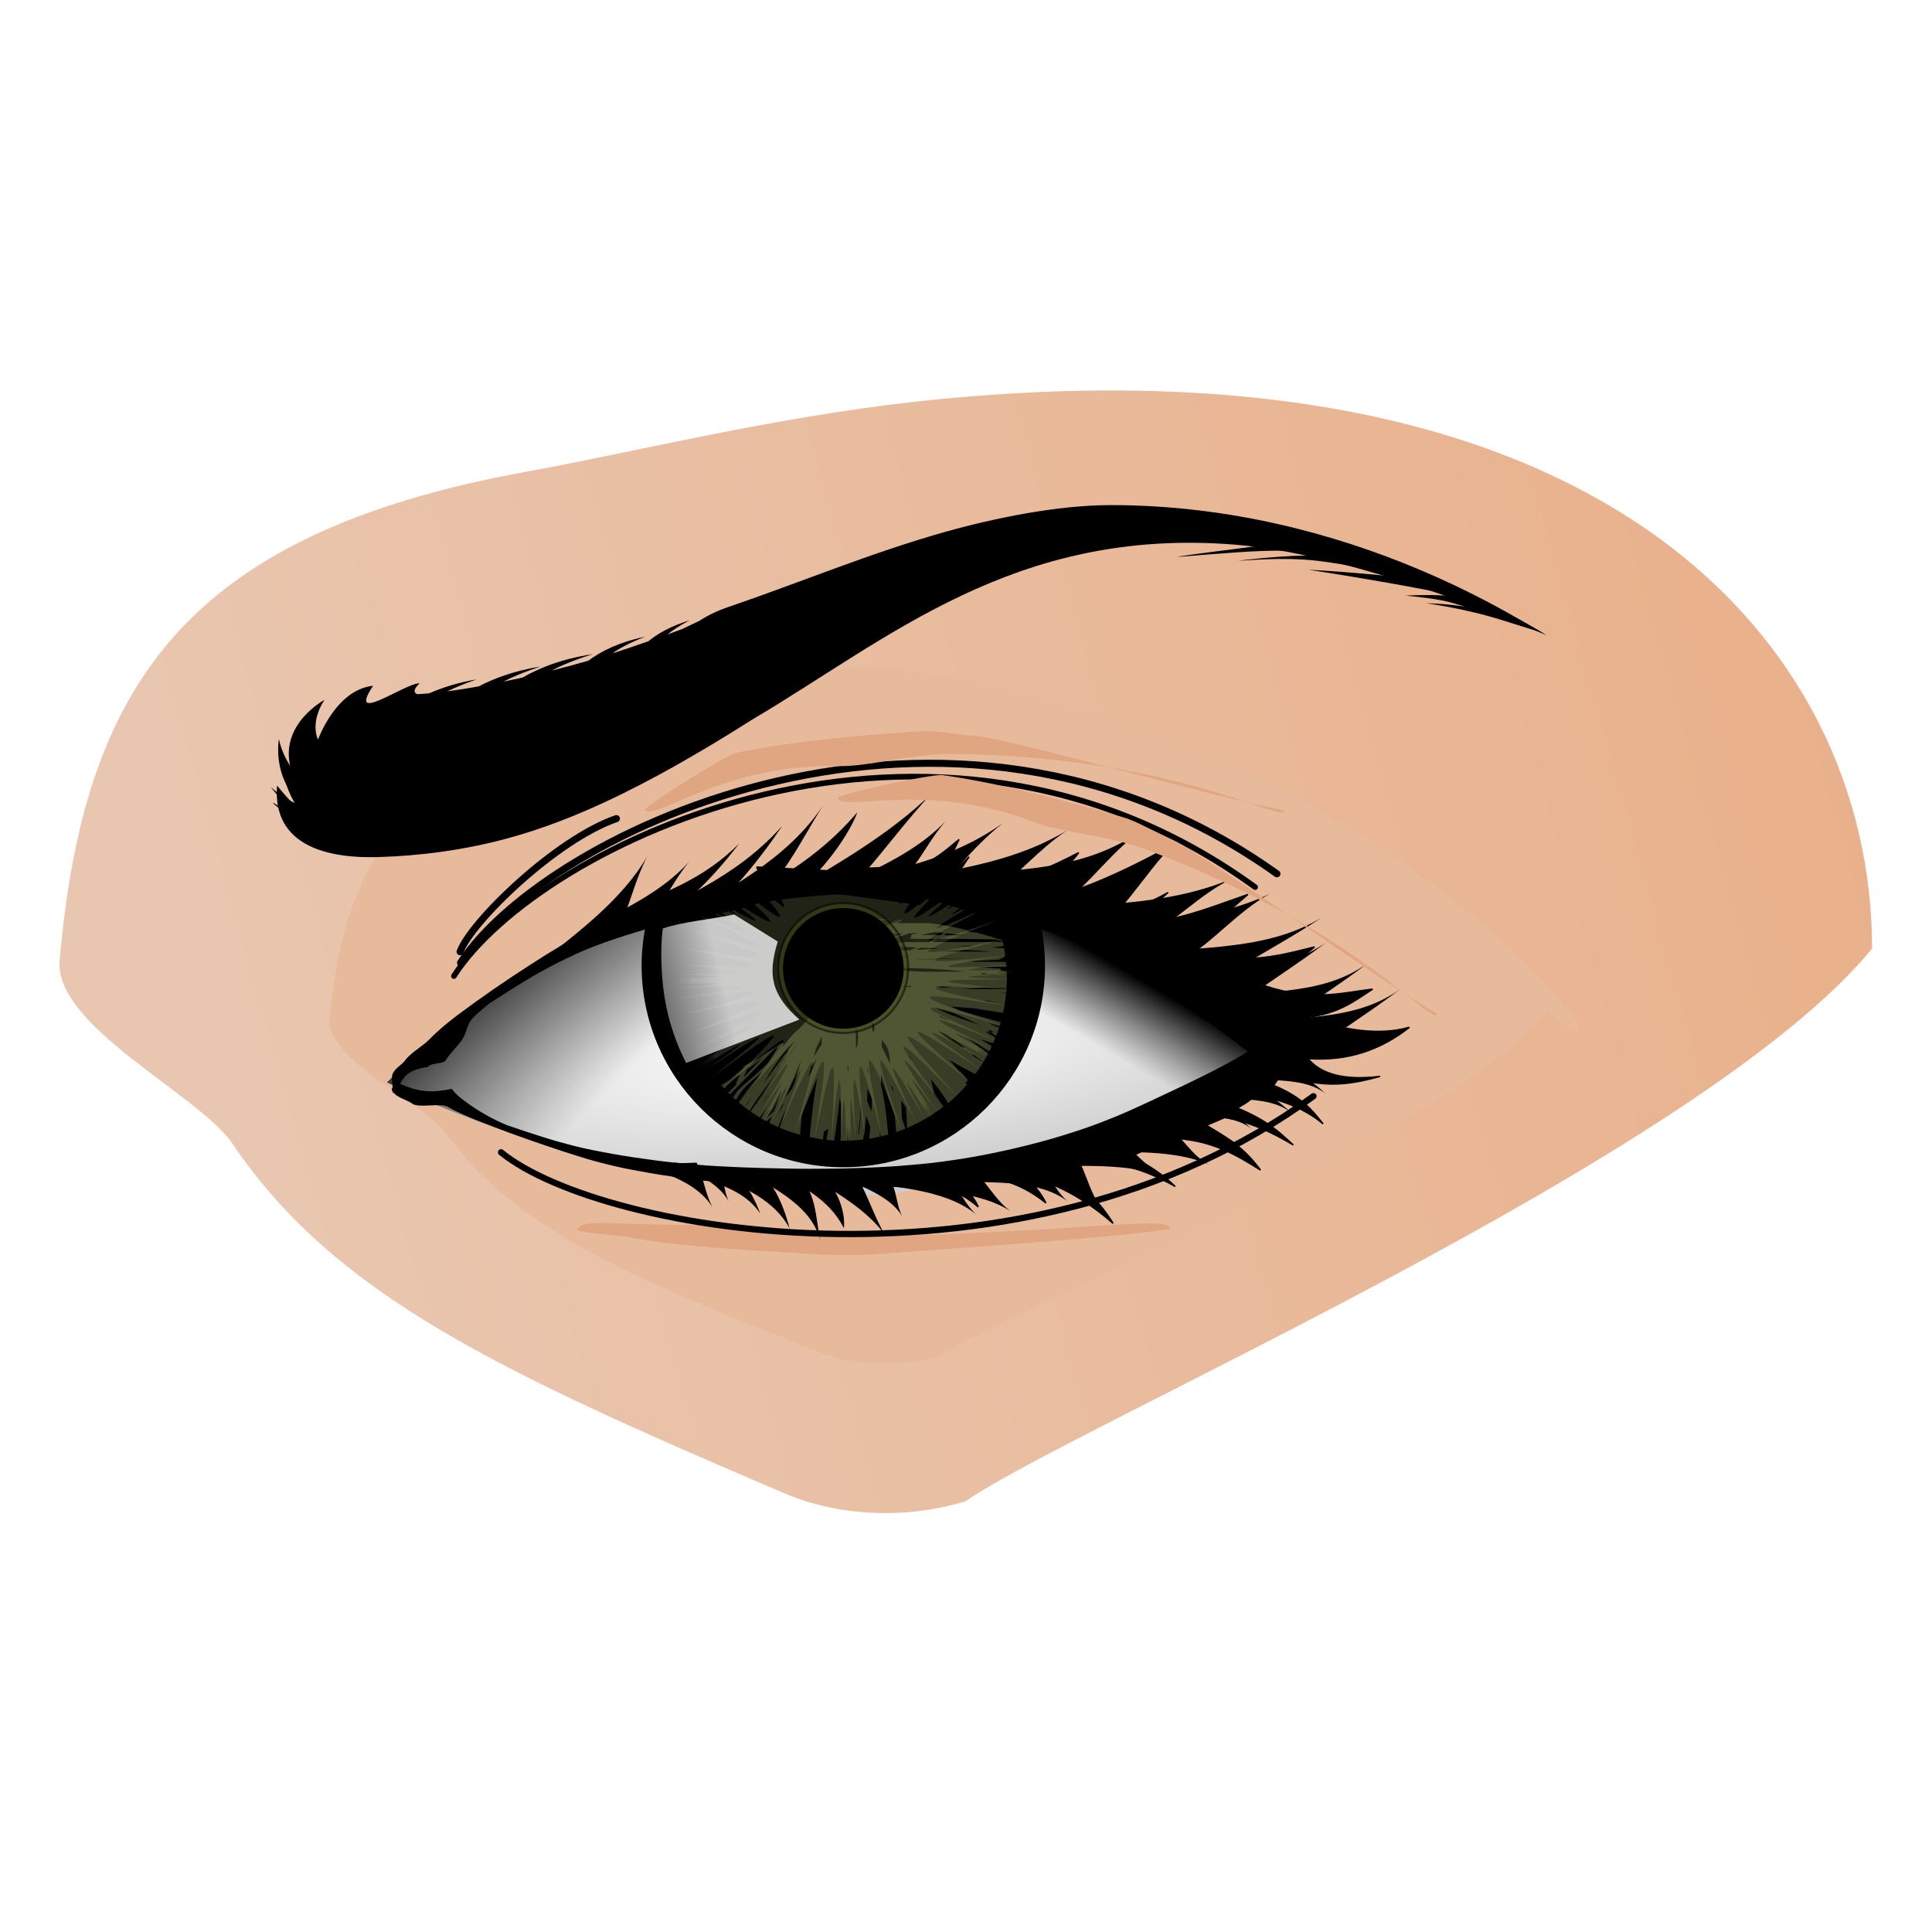 <?xml version="1.0" encoding="UTF-8" standalone="no"?>
<!-- Created with Inkscape (http://www.inkscape.org/) -->
<svg
    xmlns:inkscape="http://www.inkscape.org/namespaces/inkscape"
    xmlns:rdf="http://www.w3.org/1999/02/22-rdf-syntax-ns#"
    xmlns="http://www.w3.org/2000/svg"
    xmlns:sodipodi="http://sodipodi.sourceforge.net/DTD/sodipodi-0.dtd"
    xmlns:cc="http://creativecommons.org/ns#"
    xmlns:xlink="http://www.w3.org/1999/xlink"
    xmlns:dc="http://purl.org/dc/elements/1.1/"
    xmlns:svg="http://www.w3.org/2000/svg"
    xmlns:ns1="http://sozi.baierouge.fr"
    id="svg35849"
    sodipodi:docname="Novo documento 8"
    viewBox="0 0 400 400"
    version="1.1"
    inkscape:version="0.48.0 r9654"
  >
  <defs
      id="defs35851"
    >
    <linearGradient
        id="linearGradient5835"
        y2="200.14"
        gradientUnits="userSpaceOnUse"
        y1="317.14"
        x2="418.64"
        x1="4.645"
        inkscape:collect="always"
      >
      <stop
          id="stop5592"
          style="stop-color:#e9c6af"
          offset="0"
      />
      <stop
          id="stop5594"
          style="stop-color:#e9b08a"
          offset="1"
      />
    </linearGradient
    >
    <filter
        id="filter5610"
        color-interpolation-filters="sRGB"
        inkscape:collect="always"
      >
      <feGaussianBlur
          id="feGaussianBlur5612"
          stdDeviation="3.778"
          inkscape:collect="always"
      />
    </filter
    >
    <filter
        id="filter5544"
        color-interpolation-filters="sRGB"
        inkscape:collect="always"
      >
      <feGaussianBlur
          id="feGaussianBlur5546"
          stdDeviation="4.53"
          inkscape:collect="always"
      />
    </filter
    >
    <filter
        id="filter5582"
        color-interpolation-filters="sRGB"
        width="1.198"
        y="-.16"
        x="-.099"
        height="1.319"
        inkscape:collect="always"
      >
      <feGaussianBlur
          id="feGaussianBlur5584"
          stdDeviation="15.368"
          inkscape:collect="always"
      />
    </filter
    >
    <radialGradient
        id="radialGradient5837"
        gradientUnits="userSpaceOnUse"
        cx="247.1"
        cy="465.93"
        r="69.12"
        gradientTransform="matrix(-.049 -.562 2.448 -0.215 -940.52 1148.1)"
        inkscape:collect="always"
      >
      <stop
          id="stop3896"
          style="stop-color:#ffffff"
          offset="0"
      />
      <stop
          id="stop3898"
          style="stop-color:#cccccc"
          offset="1"
      />
    </radialGradient
    >
    <linearGradient
        id="linearGradient5839"
        y2="478.19"
        xlink:href="#linearGradient3904"
        gradientUnits="userSpaceOnUse"
        y1="454.5"
        gradientTransform="matrix(1.86 0 0 1.86 -262.06 29.509)"
        x2="207.89"
        x1="184.2"
        inkscape:collect="always"
    />
    <linearGradient
        id="linearGradient3904"
        inkscape:collect="always"
      >
      <stop
          id="stop3906"
          style="stop-color:#000000"
          offset="0"
      />
      <stop
          id="stop3908"
          style="stop-color:#333333;stop-opacity:0"
          offset="1"
      />
    </linearGradient
    >
    <linearGradient
        id="linearGradient5841"
        y2="466.52"
        xlink:href="#linearGradient3904"
        gradientUnits="userSpaceOnUse"
        y1="455.56"
        gradientTransform="matrix(1.86 0 0 1.86 -262.06 29.509)"
        x2="275.42"
        x1="281.78"
        inkscape:collect="always"
    />
    <filter
        id="filter3852"
        color-interpolation-filters="sRGB"
        inkscape:collect="always"
      >
      <feGaussianBlur
          id="feGaussianBlur3854"
          stdDeviation="0.965"
          inkscape:collect="always"
      />
    </filter
    >
    <filter
        id="filter5015"
        color-interpolation-filters="sRGB"
        inkscape:collect="always"
      >
      <feGaussianBlur
          id="feGaussianBlur5017"
          stdDeviation="0.536"
          inkscape:collect="always"
      />
    </filter
    >
    <filter
        id="filter3832"
        color-interpolation-filters="sRGB"
        width="1.312"
        y="-.156"
        x="-.156"
        height="1.312"
        inkscape:collect="always"
      >
      <feGaussianBlur
          id="feGaussianBlur3834"
          stdDeviation="3.927"
          inkscape:collect="always"
      />
    </filter
    >
    <linearGradient
        id="linearGradient5843"
        y2="467.59"
        gradientUnits="userSpaceOnUse"
        y1="462.34"
        x2="204.76"
        x1="226.17"
        inkscape:collect="always"
      >
      <stop
          id="stop3874"
          style="stop-color:#e6e6e6"
          offset="0"
      />
      <stop
          id="stop3876"
          style="stop-color:#e6e6e6;stop-opacity:0"
          offset="1"
      />
    </linearGradient
    >
    <filter
        id="filter3868"
        color-interpolation-filters="sRGB"
        inkscape:collect="always"
      >
      <feGaussianBlur
          id="feGaussianBlur3870"
          stdDeviation="0.436"
          inkscape:collect="always"
      />
    </filter
    >
  </defs
  >
  <sodipodi:namedview
      id="base"
      bordercolor="#666666"
      inkscape:pageshadow="2"
      inkscape:window-y="0"
      pagecolor="#ffffff"
      inkscape:window-height="982"
      inkscape:window-maximized="1"
      inkscape:zoom="1"
      inkscape:window-x="0"
      showgrid="false"
      borderopacity="1.0"
      inkscape:current-layer="layer1"
      inkscape:cx="350"
      inkscape:cy="320"
      inkscape:window-width="1678"
      inkscape:pageopacity="0.0"
      inkscape:document-units="px"
  />
  <g
      id="layer1"
      inkscape:label="Camada 1"
      inkscape:groupmode="layer"
      transform="translate(0 -652.36)"
    >
    <g
        id="g5768"
        transform="matrix(.918 0 0 .918 2.03 36.614)"
      >
      <path
          id="path5531"
          style="filter:url(#filter5610);fill:url(#linearGradient5835)"
          d="m413.62 246.44c-43.598 53.334-206.18 123.25-233.31 142.25-15.652 4.821-33.035 3.819-46.586-1.968-73.469-31.37-115.86-51-142.27-90.12-8.471-12.54-45.949-30.14-44.445-47.16 6.18-69.957 31.569-109.79 120.54-125.86 25.931-4.683 62.907-13.856 99.27-17.889 175.76-19.495 246.81 61.083 246.81 140.75z"
          sodipodi:nodetypes="ccsssssc"
          inkscape:connector-curvature="0"
          transform="matrix(.876 0 0 .876 57.66 668.81)"
      />
      <path
          id="path5534"
          style="filter:url(#filter5544);fill:#e8ba9c"
          d="m391.15 893.82c-34.849 42.631-164.8 98.519-186.49 113.7-12.511 3.854-26.405 3.052-37.237-1.573-58.73-25.077-92.613-40.766-113.73-72.034-6.769-10.024-36.726-24.089-35.524-37.699 4.94-55.918 25.234-87.759 96.348-100.6 20.727-3.744 50.378-18.401 79.349-14.299 154.68 21.9 235.13 148.79 197.28 112.5z"
          sodipodi:nodetypes="ccsssssc"
          inkscape:connector-curvature="0"
          transform="matrix(.737 0 0 .684 58.736 287.49)"
      />
      <path
          id="path5548"
          style="filter:url(#filter5582);fill:#e0a681"
          d="m391.15 893.82c-34.849 42.631-164.8 98.519-186.49 113.7-12.511 3.854-26.405 3.052-37.237-1.573-58.73-25.077-92.613-40.766-113.73-72.034-6.769-10.024-36.726-24.089-35.524-37.699 4.94-55.918 27.46-9.115 98.574-21.959 20.727-3.744 45.831 57.083 74.897 53.859 140.49-15.582 199.5-97.977 199.5-34.298z"
          sodipodi:nodetypes="ccsssssc"
          inkscape:connector-curvature="0"
          transform="matrix(.359 0 0 .051 121.37 902.31)"
      />
      <g
          id="g5462"
          transform="matrix(.762 0 0 .762 41.225 215.21)"
        >
        <path
            id="path2261"
            sodipodi:nodetypes="cccccccccccccccccccccccccccccccccccccccc"
            style="fill-rule:evenodd;stroke:#000000;stroke-width:.424px;fill:#000000"
            inkscape:connector-curvature="0"
            d="m166.93 854.44 40.348 2.128c9.428-1.552 14.407-5.987 19.576-10.297-1.854 3.701-2.924 7.251-8.966 11.758 5.702-0.967 9.006-3.659 11.955-6.608-2.015 2.561-2.255 4.736-7.92 8.091l12.553 0.61c11.248-1.823 19.688-5.759 27.795-9.945-4.675 6.248-10.029 9.329-15.243 12.765 17.919 6.421 29.801 5.861 41.693-0.968-3.218 2.893-6.597 5.776-12.553 8.506 11.23 1.626 23.787-3.616 36.164-7.928-6.541 5.561-12.285 11.437-23.013 15.341 21.239 6.448 31.512 2.888 42.739 0.199-4.924 4.014-9.892 8.006-17.932 10.395 16.5 6.196 25.05 3.274 35.118 2.093-5.321 3.467-10.043 7.271-19.576 8.364 11.242 3.866 21.63 5.447 30.485 2.922-8.489 6.697-18.361 10.116-30.037 9.259 3.735 4.516 10.467 6.593 21.37 5.279-7.935 2.068-15.906 4.091-29.29-0.64l-2.242 3.319c8.587 3.521 11.474 7.456 14.645 11.37-5.64-4.766-12.503-7.065-19.726-8.634-2.729 2.358-3.961 2.948-5.679 3.943 9.349 3.872 12.603 7.381 16.587 10.933-6.774-4.049-13.549-7.01-20.323-8.117l-5.38 2.304c7.117 4.315 10.976 6.551 15.99 13.245-7.2-4.476-14.349-8.991-26.6-9.458l-11.656 5.383c4.66 2.391 9.133 5.116 13.001 8.924-10.909-6.195-21.721-9.136-34.819-4.975 7.17 4.032 12.454 9.478 16.438 15.896-8.275-7.223-17.035-12.133-26.899-14.31 3.755 2.848 5.641 5.585 7.024 8.291-7.937-6.512-17.617-9.191-29.14-7.814 4.283 2.553 7.456 5.126 9.116 8.968-10.393-9.053-27.972-11.261-46.624-12.447 2.181-26.356 10.283-30.571-18.979-88.145z"
        />
        <path
            id="rect3883"
            d="m204.13 859c70.07 12.005 92.062 30.42 110.46 49.314-31.39 29.444-71.118 33.876-109.15 43.397-50.808-2.219-100.63-10.367-147.94-33.534 46.927-46.034 96.204-60.354 146.63-59.177z"
            sodipodi:nodetypes="ccccc"
            style="fill:url(#radialGradient5837)"
            inkscape:connector-curvature="0"
        />
        <path
            id="path3912"
            d="m204.13 859c70.07 12.005 92.062 30.42 110.46 49.314-31.39 29.444-71.118 33.876-109.15 43.397-50.808-2.219-100.63-10.367-147.94-33.534 46.927-46.034 96.204-60.354 146.63-59.177z"
            sodipodi:nodetypes="ccccc"
            style="fill:url(#linearGradient5839)"
            inkscape:connector-curvature="0"
        />
        <path
            id="path3902"
            sodipodi:nodetypes="ccccc"
            style="fill:url(#linearGradient5841)"
            inkscape:connector-curvature="0"
            d="m204.13 859c70.07 12.005 92.062 30.42 110.46 49.314-31.39 29.444-71.118 33.876-109.15 43.397-50.808-2.219-100.63-10.367-147.94-33.534 46.927-46.034 96.204-60.354 146.63-59.177z"
        />
        <path
            id="path4105"
            sodipodi:nodetypes="cccccccccccccccccccccccccccccccccccccccccccccccccccsccccccc"
            style="fill:#000000"
            inkscape:connector-curvature="0"
            d="m59.239 921.34c0.247-1.442-0.621-4.538 0.002-5.776 1.046-1.989 2.379-2.212 3.687-3.941 1.783-2.373 5.245-4.185 7.254-6.264 2.541-2.621 5.317-4.862 8.129-7.017 6.978-5.231 14.109-10.139 21.352-14.792 3.047-1.997 6.129-3.912 9.235-5.769 3.251-2.035 5.955-3.77 9.343-5.43 3.812-1.836 7.727-3.33 11.642-4.799 4.047-1.509 8.145-2.803 12.253-4.036 4.185-1.257 8.412-2.281 12.653-3.208 4.606-1.007 9.242-1.766 13.884-2.467 4.695-0.696 9.4-1.288 14.108-1.84 4.651-0.556 9.314-0.932 13.979-1.244 4.536-0.312 9.08-0.405 13.622-0.435 4.395-0.062 8.788 0.149 13.176 0.437 4.239 0.266 8.453 0.883 12.657 1.577 4.168 0.675 8.294 1.658 12.407 2.717 4.172 1.068 8.303 2.345 12.406 3.752 3.983 1.353 7.898 2.967 11.791 4.66 3.791 1.673 7.492 3.62 11.16 5.654 3.574 2.039 7.091 4.223 10.58 6.469 3.373 2.187 6.761 4.343 10.132 6.536 3.111 2.048 6.221 4.099 9.284 6.253 2.99 2.12 5.921 4.36 8.82 6.658 2.869 2.285 6.859 6.141 9.698 8.481 0.453 0.38-0.255-0.734 0.198-0.354-3.888 5.966-7.776 6.279-11.664 9.105-0.45-0.378-0.237-0.756-0.687-1.134-2.826-2.343-6.313-4.689-9.177-6.961-2.889-2.268-5.803-4.491-8.78-6.583-3.058-2.127-6.15-4.181-9.247-6.222-3.366-2.192-6.743-4.359-10.114-6.539-3.472-2.223-6.971-4.384-10.531-6.389-3.644-2.002-7.324-3.905-11.09-5.541-3.871-1.667-7.769-3.24-11.727-4.572-4.086-1.375-8.2-2.618-12.352-3.662-4.095-1.027-8.205-1.958-12.352-2.615-4.18-0.671-8.374-1.222-12.587-1.47-4.369-0.263-8.742-0.448-13.117-0.367-4.527 0.053-9.056 0.157-13.576 0.494-4.651 0.325-9.3 0.725-13.936 1.291-4.701 0.565-9.399 1.165-14.087 1.879-4.633 0.719-9.258 1.516-13.852 2.556-4.229 0.966-8.444 2.03-12.619 3.308-4.093 1.255-8.175 2.572-12.204 4.113-3.903 1.499-7.147 3.026-10.933 4.931-3.378 1.699-6.709 3.527-9.966 5.551-3.092 1.872-6.155 3.813-9.2 5.796-1.603 1.04-3.206 2.078-4.793 3.154-0.532 0.361-2.117 1.469-1.591 1.095 19.252-13.699 12.352-8.762 8.689-6.138-2.812 2.083-5.594 4.244-8.157 6.773-2.009 2.005-1.814 4.745-3.616 7.03-1.277 1.679-3.434 3.809-4.558 5.65-0.621 1.071-4.713 0.681-5.128 1.897-8.565 1.222-6.988 4.67-10.501 7.747z"
        />
        <path
            id="path4883"
            d="m59.693 919.09c-1.366 1.193-0.544 1.763 0.109 2.48 1.09 1.15 3.944 1.953 5.279 2.93 1.821 1.342 8.296-0.287 10.324 0.866 2.566 1.452 5.346 2.66 8.158 3.815 6.972 2.794 14.081 5.384 21.289 7.813 3.034 1.046 6.099 2.04 9.185 2.998 3.234 1.058 6.563 1.927 9.915 2.751 3.771 0.907 7.628 1.6 11.485 2.279 3.986 0.696 8.014 1.258 12.049 1.783 4.111 0.535 8.253 0.927 12.406 1.259 4.51 0.361 9.04 0.569 13.573 0.743 4.585 0.167 9.175 0.271 13.767 0.35 4.536 0.085 9.078 0.06 13.619-0.005 4.416-0.057 8.831-0.247 13.242-0.476 4.27-0.201 8.527-0.568 12.776-0.981 4.106-0.392 8.173-0.994 12.228-1.644 4.022-0.636 7.99-1.456 11.943-2.322 4.01-0.874 7.973-1.873 11.903-2.949 3.815-1.037 7.556-2.229 11.271-3.467 3.617-1.22 7.137-2.602 10.621-4.036 3.393-1.431 6.724-2.946 10.028-4.498 3.193-1.51 6.4-3.001 9.589-4.515 2.943-1.411 5.885-2.824 8.777-4.297 2.822-1.448 5.584-2.966 8.312-4.518 2.7-1.542 7.513-6.615 10.182-8.188 0.426-0.255-1.307 2.977-0.881 2.721l-11.669-4.89c-0.423 0.254-0.846 0.507-1.269 0.761-2.655 1.574-5.307 3.151-8.002 4.685-2.719 1.532-5.464 3.039-8.275 4.47-2.889 1.456-5.813 2.87-8.742 4.276-3.185 1.513-6.381 3.01-9.572 4.515-3.287 1.537-6.602 3.038-9.982 4.447-3.462 1.412-6.963 2.767-10.558 3.963-3.695 1.221-7.42 2.387-11.213 3.41-3.915 1.056-7.863 2.033-11.854 2.892-3.937 0.845-7.892 1.633-11.894 2.257-4.033 0.634-8.084 1.196-12.165 1.575-4.232 0.397-8.47 0.746-12.721 0.935-4.398 0.214-8.798 0.396-13.2 0.438-4.528 0.055-9.056 0.066-13.579-0.026-4.585-0.088-9.17-0.196-13.748-0.375-4.525-0.185-9.046-0.417-13.545-0.798-4.143-0.356-8.275-0.773-12.376-1.321-4.022-0.539-8.034-1.116-12.004-1.832-3.846-0.697-7.692-1.412-11.44-2.362-3.344-0.847-6.647-1.775-9.886-2.826-3.072-0.968-6.12-1.978-9.151-3.016-1.595-0.544-3.192-1.086-4.773-1.653-0.53-0.19-2.111-0.776-1.586-0.578 19.209 7.264 12.324 4.644 8.668 3.251-2.809-1.111-5.592-2.271-8.176-3.665-2.026-1.107-4.012-2.26-5.847-3.548-1.303-0.949-2.653-1.867-3.814-2.923-0.643-0.616-1.272-1.253-1.722-1.968-5.076 1.01-9.519 1.521-16.722-2.15z"
            sodipodi:nodetypes="ccccccccccccccccccccccccccccccccccccccccccccccccccccccccccc"
            inkscape:connector-curvature="0"
            style="fill:#000000"
        />
        <path
            id="path4885"
            d="m199.59 862.44c-4.736 0.056-9.498 0.195-14.226 0.547-4.866 0.34-9.741 0.745-14.591 1.337-4.918 0.591-9.809 1.198-14.713 1.945-4.846 0.752-9.664 1.587-14.469 2.675-2.069 0.472-4.142 0.99-6.201 1.52-0.965 4.223-1.52 8.616-1.52 13.132 0 32.425 26.303 58.729 58.729 58.729 32.425 0 58.729-26.303 58.729-58.729 0-4.646-0.561-9.162-1.581-13.497-3.434-1.106-6.856-2.104-10.335-2.979-4.283-1.075-8.611-2.049-12.95-2.736-4.373-0.702-8.785-1.261-13.193-1.52-4.57-0.275-9.102-0.51-13.679-0.426z"
            style="stroke:#000000;stroke-width:1.946;fill:#000000"
            inkscape:connector-curvature="0"
        />
        <path
            id="path3034"
            d="m247.41 452.47c-0.125 0.198-0.224 0.369-0.344 0.562 1.238-0.112 2.478-0.242 3.719-0.375 0.29-0.032 0.582-0.069 0.875-0.094-1.412-0.072-2.832-0.12-4.25-0.094zm5.125 0.156c-0.489 0.293-0.984 0.576-1.469 0.875-0.729 0.05-1.458 0.08-2.188 0.125-0.564 0.035-1.123 0.065-1.688 0.094-0.031 0.002-0.062-0.002-0.094 0-0.146-0-0.292-0-0.438 0-0.236 0.391-0.473 0.817-0.688 1.188 1.011-0.007 2.02-0.03 3.031-0.062-1.233 0.839-2.45 1.706-3.625 2.625-0.19 0.03-0.182 0.1-0.344-0.031-0.002 0.072-0.006 0.162-0.031 0.25-0.235 0.097-0.48 0.189-0.719 0.281-0.011 0.021-0.021 0.042-0.031 0.062 0.132 0.001 0.274-0.003 0.406 0-0.171 0.139-0.334 0.29-0.5 0.438-0.022-0.029-0.04-0.063-0.062-0.094-0.509 1.014-0.941 1.918-1.344 2.781 0.052 0.001 0.104-0.001 0.156 0-0.004 0.006 0.004 0.025 0 0.031-0.062-0-0.125 0-0.188 0-0.108 0.232-0.208 0.433-0.312 0.656 0.031-0 0.062-0 0.094 0-0.044 0.069-0.114 0.183-0.156 0.25-0.009-0.021-0.024-0.041-0.031-0.062-1.463 3.128-2.654 5.486-5.562 7.969-0.014 0.018-0.017 0.045-0.031 0.062-0.566 0.695-1.147 1.373-1.719 2.062 0.053-0.093 0.111-0.184 0.156-0.281 0.063-0.136 0.185-0.318 0.094-0.438-0.069-0.091-0.193-0.026-0.312 0-0.732 0.524-1.577 1.058-2.5 1.625-0.029 0.024-0.065 0.038-0.094 0.062-0.187 0.159-0.372 0.32-0.562 0.469-0.573 0.449-1.166 0.878-1.75 1.312 0.463-0.385 0.922-0.79 1.5-1.25-0.684 0.403-1.456 0.817-2.25 1.25-0.061 0.126-0.127 0.25-0.188 0.375-0.437 0.363-0.866 0.731-1.375 1.156-0.214 0.184-0.415 0.374-0.625 0.562-0.411 0.278-0.832 0.542-1.25 0.812 0.044 0.05 0.081 0.106 0.125 0.156 0.071-0.044 0.148-0.08 0.219-0.125-0.053 0.051-0.104 0.105-0.156 0.156 0.084 0.094 0.164 0.189 0.25 0.281 0.52-0.536 1.037-1.059 1.594-1.562 0.267-0.18 0.548-0.348 0.812-0.531-0.229 0.496-0.467 0.968-0.688 1.469l0.281-0.125c-0.46 0.467-0.914 0.94-1.375 1.406 0.084 0.084 0.165 0.167 0.25 0.25 2.39-2.426 4.768-4.849 7.156-7.281 0.101 0.088-0.007 0.284-0.062 0.406-0.134 0.298-0.331 0.564-0.5 0.844-0.286 0.471-0.602 0.915-0.906 1.375-0.823 0.774-1.646 1.54-2.5 2.281-0.546 0.474-0.71 0.6-1.219 1.062-0.147 0.134-0.294 0.269-0.438 0.406-0.39 0.421-0.74 0.871-1.062 1.344 0.146 0.136 0.288 0.274 0.438 0.406 0.437-0.783 0.978-1.506 1.594-2.156 0.81-0.711 1.613-1.407 2.406-2.125-0.241 0.352-0.478 0.711-0.719 1.062-0.966 1.185-1.925 2.378-2.844 3.594 0.536 0.451 1.083 0.876 1.656 1.281 0.446-0.733 0.904-1.458 1.406-2.156 1.922-2.606 3.898-5.174 5.688-7.875-0.024 0.061-0.038 0.126-0.062 0.188-0.42 0.596-0.836 1.182-1.25 1.781-0.552 0.802-1.899 2.745-2.438 3.562-0.498 0.756-0.968 1.516-1.438 2.281-0.433 0.572-0.881 1.145-1.312 1.719-0.115 0.166-0.227 0.335-0.344 0.5-0.034 0.04-0.06 0.086-0.094 0.125 0.456 0.317 0.929 0.62 1.406 0.906 0.317-0.485 0.614-0.986 0.938-1.469-0.255 0.529-0.506 1.06-0.75 1.594 0.269 0.159 0.568 0.289 0.844 0.438 0.251-0.228 0.506-0.453 0.75-0.688-0.099 0.259-0.181 0.523-0.281 0.781 0.069-0.092 0.059-0.052 0.094-0.094-0.058 0.08-0.119 0.142-0.156 0.219-0.004 0.008 0.003 0.024 0 0.031 0.444 0.228 0.885 0.423 1.344 0.625 0.008-0.032 0.023-0.062 0.031-0.094 0.345-0.958 0.771-1.895 1.219-2.812-0.336 1.004-0.692 1.999-1.031 3 1.003 0.429 2.059 0.798 3.125 1.094 0.012-0.239 0.019-0.481 0.031-0.719 0.068-0.763 0.141-1.522 0.219-2.281 0.229-0.584 0.459-1.166 0.688-1.75 0.518-1.325 1.082-2.636 1.656-3.938-0.089 0.507-0.17 1.02-0.25 1.531-0.391 2.502-0.499 3.65-0.781 6.156-0.043 0.445-0.087 0.894-0.125 1.344 0.373 0.08 0.746 0.156 1.125 0.219 0.3 0.05 0.602 0.118 0.906 0.156 0.035-0.312 0.06-0.625 0.094-0.938 0.009-0.084 0.022-0.166 0.031-0.25 0.029-0 0.073-0.016 0.094-0.031 0.287-0.212 0.444-0.324 0.594-0.438-0.067 0.407-0.147 0.818-0.188 1.062-0.024 0.187-0.064 0.426-0.094 0.656 0.381 0.04 0.771 0.071 1.156 0.094 0.008-0.083 0.017-0.174 0.031-0.25 0.069-0.357 0.13-0.735 0.188-1.094 0.25-1.732 0.455-3.45 0.656-5.188 0.017 0.082 0.018 0.167 0.031 0.25 0.026 0.162 0.031 0.308 0.062 0.469 0.015 0.075 0.035 0.204 0.062 0.281 0.008 0.104-0.007 0.209 0 0.312-0.002 1.009 0.004 2.022 0 3.031-0.007 0.561-0.01 1.125 0 1.688-0.031 0.177-0.056 0.355-0.094 0.531 0.179 0.004 0.351 0 0.531 0 0.177 0 0.355 0.004 0.531 0-0.006-0.022 0.005-0.043 0-0.062 0.087-0.195 0.063-0.447 0.062-0.844 0.019 0.24 0.044 0.478 0.062 0.719 0.004 0.05 0.025 0.103 0.031 0.156 0.761-0.021 1.508-0.068 2.25-0.156 0.072-0.353 0.139-0.704 0.188-1.062 0.116-0.855 0.219-1.703 0.281-2.562 0.056 0.151 0.014 0.051 0.219 0.594 0.137 0.365 0.264 0.734 0.406 1.094-0.044 0.602-0.104 1.208-0.156 1.812 0.541-0.085 1.065-0.193 1.594-0.312 0.012-0.229 0.019-0.46 0.031-0.688 0.007 0.052 0.021 0.104 0.031 0.156 0.053 0.228 0.095 0.38 0.125 0.5 0.367-0.086 0.733-0.179 1.094-0.281-0.006-0.156-0.019-0.317-0.031-0.469-0.022-0.282-0.067-0.562-0.094-0.844-0.034-0.357-0.055-0.706-0.094-1.062-0.024-0.198-0.07-0.396-0.094-0.594 0.007-0.026 0.007-0.061 0-0.094-0.123-0.995-0.244-1.983-0.438-2.969-0.113-0.577-0.23-1.033-0.344-1.5 0.009-0.573 0.023-1.146 0.031-1.719 0.661 2.185 1.363 4.369 2.094 6.531 0.064 0.778 0.119 1.563 0.188 2.344 0.324-0.11 0.65-0.221 0.969-0.344-0.001-0.01 0.001-0.021 0-0.031 0.034-0.011 0.09-0.02 0.125-0.031 0.104-0.041 0.209-0.083 0.312-0.125-0.188-0.516-0.349-1.045-0.531-1.562-0.039-0.918-0.069-1.832-0.094-2.75 0.217 0.361 0.465 0.705 0.688 1.062 0.008 0.012 0.024 0.019 0.031 0.031 0.075 0.977 0.144 1.947 0.156 2.812 0.001 0.1-0.018 0.209-0.031 0.312 2.004-0.841 3.866-1.938 5.562-3.25-0.48-0.645-0.958-1.292-1.406-1.906-0.162-0.755-0.319-1.502-0.5-2.25 0.662 0.783 1.302 1.591 1.875 2.438 0.273 0.403 0.504 0.784 0.75 1.188 1.036-0.863 1.992-1.825 2.875-2.844-0.096-0.102-0.185-0.21-0.281-0.312 0.677-0.16 0.199-0.553-0.219-1.062-0.33-0.342-0.661-0.668-1-1-0.382-0.447-0.772-0.898-1.156-1.344 1.276 0.759 2.57 1.476 3.906 2.125 0.426-0.58 0.844-1.164 1.219-1.781-0.291-0.189-0.585-0.374-0.875-0.562-0.038-0.078-0.167-0.128-0.281-0.188-0.028-0.015-0.073-0.015-0.094-0.031-0.035-0.027-0.059-0.067-0.094-0.094-0.147-0.113-0.289-0.232-0.438-0.344 0.147 0.038 0.29 0.088 0.438 0.125 0.459 0.351 0.922 0.701 1.375 1.062 0.253-0.418 0.459-0.879 0.688-1.312-0.873-0.666-2.112-1.575-2.594-1.938-0.19-0.143-0.373-0.293-0.562-0.438 1.129 0.667 2.248 1.347 3.344 2.062 0.136-0.268 0.248-0.539 0.375-0.812-0.564-0.347-1.118-0.693-1.688-1.031 0.3 0.095 0.606 0.187 0.906 0.281 0.043 0.02 0.082 0.044 0.125 0.062 0.05 0.016 0.106 0.016 0.156 0.031 0.072 0.026 0.145 0.081 0.219 0.094 0.114 0.053 0.227 0.088 0.344 0.062 0.041-0.009 0.085-0.019 0.125-0.031 0.024 0.01 0.039 0.022 0.062 0.031 0.111-0.256 0.21-0.521 0.312-0.781-0.04-0.015-0.084-0.02-0.125-0.031 0.05-0.113-0.178-0.151-0.281-0.219-0.296-0.193-0.625-0.363-0.938-0.531 0.04-0.104 0.095-0.158 0.156-0.188 0.047-0.044 0.199-0.118 0.344-0.188 0.246 0.132 0.434 0.246 0.594 0.344-0.165 0.011-0.298-0.003-0.438 0 0.263 0.18 0.555 0.429 0.812 0.531 0.157-0.411 0.302-0.829 0.438-1.25-0.222-0.075-0.465-0.124-0.656-0.219-0.346-0.17-0.606-0.295-0.906-0.438 0.542 0.148 1.083 0.292 1.625 0.438 0.061-0.196 0.131-0.396 0.188-0.594-2.081-0.556-4.16-1.156-6.219-1.781-0.454-0.193-0.889-0.401-1.344-0.594 1.209 0.09 2.416 0.19 3.625 0.281 0.021 0.002 0.042-0.002 0.062 0 0.053 0.004 0.104 0.027 0.156 0.031 1.035 0.181 2.086 0.338 3.125 0.5 0.312 0.047 0.624 0.109 0.938 0.156 0.217-0.98 0.372-1.981 0.469-3-0.383-0.024-0.772-0.043-1.156-0.062 0.397-0 0.792 0 1.188 0 0.017-0.188 0.018-0.374 0.031-0.562-2.249 0.004-4.497 0.01-6.75 0 1.143-0.1 2.292-0.182 3.438-0.25 1.104 0.039 2.208 0.076 3.312 0.125 0.035-0.537 0.062-1.079 0.062-1.625 0-0.313-0.019-0.627-0.031-0.938-0.314-0.038-0.622-0.091-0.938-0.125 0.02-0.045 0.057-0.072 0.062-0.125 0.029-0.307-0.6-0.177-0.906-0.219-0.679-0.093-2.235-0.193-3.281-0.25 0.615 0.001 1.228-0.002 1.844 0 1.053 0.003 2.103 0.027 3.156 0.031 0.013 0 0.019-0 0.031 0-0.017-0.253-0.069-0.5-0.094-0.75-1.015-0.006-2.028-0.022-3.062-0.031-0.667-0.004-1.333 0.004-2 0 0.053-0.03 0.103-0.065 0.156-0.094 0.022-0.012 0.036-0.028 0.031-0.031 1.316-0.049 2.625-0.1 3.938-0.219 0.251-0.209 0.866-0.341 0.812-0.625-0.008 0.004-0.024-0.004-0.031 0-0.003-0.011 0.005-0.019 0-0.031 0.021-0 0.042-0 0.062 0-0.049-0.348-0.094-0.688-0.156-1.031-0.084-0.008-0.166-0.024-0.25-0.031-0.668-0.059-1.212-0.092-1.781-0.125 0.334-0.033 0.666-0.058 1-0.094 0.312-0.034 0.625-0.085 0.938-0.125-0.042-0.21-0.078-0.417-0.125-0.625-0.557-0.007-1.103 0.008-1.656 0.031-3.045 0.003-6.08 0.003-9.125 0 0.299-0.159 0.585-0.327 0.875-0.5 2.322 0.002 4.647 0.026 6.969 0.062 0.622 0.013 1.185 0.018 1.75 0.031 0.387 0.064 0.771 0.146 1.156 0.219-0.007-0.032-0.024-0.062-0.031-0.094-1.273-0.41-2.527-0.789-3.812-1.125-0.833-0.107-1.662-0.218-2.5-0.312 0.117-0.001 0.244 0.001 0.375 0 0.312 0.025 0.631 0.048 0.938 0-1.597-0.39-3.199-0.744-4.812-1-0.394-0.063-0.792-0.099-1.188-0.156-0.052 0.002-0.104-0.003-0.156 0-0.083-0-0.167 0-0.25 0-1.268 0-2.545 0.006-3.812 0-0.248-0.001-0.513-0.072-0.75 0-0.031-0-0.063 0-0.094 0-0.012-0-0.045 0.001-0.062 0 0.236-0.123 0.451-0.252 0.688-0.375 0.029-0.015 0.064-0.016 0.094-0.031 0.017-0.007 0.043 0.009 0.062 0 0.01-0.003 0.021-0.028 0.031-0.031 0.009-0.003 0.022 0.003 0.031 0-0.062-0.004-0.125-0.028-0.188-0.031-0.073-0.004-0.146 0.004-0.219 0-0.296 0.165-0.579 0.331-0.875 0.5-0.053 0.006-0.107-0.014-0.156 0 0.256-0.168 0.49-0.369 0.75-0.531-0.052-0.003-0.104 0.003-0.156 0zm14.312 17.094c-0.19-0.13-0.37-0.219-0.5-0.156-0.139 0.132 0.11 0.166 0.5 0.156zm-15.062-16.5c-0.049 0.035-0.076 0.097-0.094 0.156-0.044 0.027-0.081 0.066-0.125 0.094-0.052 0.004-0.104-0.004-0.156 0 0.126-0.082 0.25-0.167 0.375-0.25zm6.594 1.25c0.427 0.044 0.854 0.08 1.281 0.125-0.167 0.133-0.318 0.252-0.438 0.344-0.985-0.004-1.985 0.009-2.969-0.031 0.072-0.016 0.146-0.046 0.219-0.062 1.005-0.226 1.336-0.273 1.906-0.375zm-2.625 0.125c-0.185 0.048-0.343 0.103-0.5 0.188-0.273-0.062-0.559-0.058-0.5 0.375-0.081 0.074-0.156 0.121-0.25 0.219-0.067 0.069 0.189 0.067 0.281 0.094 1.203 0.052 2.39 0.035 3.594 0.031-0.122 0.076-0.172 0.117-0.344 0.219-0.061 0.036-0.122 0.065-0.188 0.094-0.137 0.061-0.27 0.123-0.406 0.188-1.053-0.001-2.103-0-3.156 0-0.383-0-0.761-0.039-1.094 0.062-0.303 0.013-0.556 0.111-0.562 0.438-0.038 0.053-0.089 0.092-0.125 0.156-0.048 0.087 0.052 0.108 0.188 0.094 0.105 0.054 0.307-0.004 0.5-0.062 0.801 0.04 1.605 0.091 2.406 0.125-0.227 0.09-0.453 0.183-0.781 0.312-0.101 0.039-0.211 0.057-0.312 0.094-1.542 0.074-3.08 0.152-4.625 0.188-0.271 0.006-0.541-0.004-0.812 0-0.009 0.003-0.022-0.003-0.031 0-0.084 0.001-0.167-0.001-0.25 0-0.178-0.027-0.375-0.114-0.5 0-0.007 0.007 0.006 0.024 0 0.031-0.261 0.003-0.52-0.001-0.781 0-0.032 0-0.062 0.001-0.094 0 2.299-1.006 4.63-1.954 7-2.781 0.447-0.018 0.896-0.041 1.344-0.062zm4.312 0.062c0.959 0.103 1.918 0.196 2.875 0.312-1.094-0.007-2.188-0.024-3.281-0.031 0.134-0.092 0.275-0.185 0.406-0.281zm-6.625 0.031c-1.829 0.688-3.614 1.443-5.406 2.219-0.442 0.205-0.796 0.347-1.125 0.5-0.329-0.022-0.677-0.049-1 0 1.111-0.894 2.262-1.753 3.438-2.562 0.552-0.017 1.104-0.051 1.656-0.062 0.811-0.028 1.626-0.063 2.438-0.094zm8.531 1.875c0.833-0 1.667-0.001 2.5 0-0.333 0.029-0.667 0.066-1 0.094-0.499-0.026-1.001-0.067-1.5-0.094zm-5.812 0.281c0.738 0.032 1.481 0.054 2.219 0.094 0.446 0.023 0.363 0.016 0.656 0.031-1.23 0.074-2.458 0.156-3.688 0.219 0.27-0.114 0.545-0.224 0.812-0.344zm6.562 0.344c0.324 0.018 0.245 0.001 0.781 0.031 1.164 0.065 2.338 0.122 3.5 0.219-2.061 0.007-2.621-0.001-4.75 0-1.021-0-2.041 0.001-3.062 0 1.175-0.087 2.357-0.158 3.531-0.25zm-16.688 0.875c0.042-0.005 0.083 0.005 0.125 0 0.257-0.001 0.52-0.002 0.75 0 0.177 0.002 0.354-0.002 0.531 0 0.052 0.001 0.104-0.001 0.156 0 1.282 0.013 2.561 0.044 3.844 0.062-0.05 0.011-0.107 0.021-0.156 0.031l-0.438 0.312c-0.217 0.021-0.439 0.042-0.656 0.062-0.272 0.025-0.559-0.039-0.812 0.062-0.077 0.031-0.147 0.086-0.219 0.125-0.049 0.044-0.145 0.054-0.219 0.094-0.562 0.01-1.125 0.017-1.688 0.031-0.007-0.002-0.023 0.001-0.031 0-0.313 0.008-0.625 0.026-0.938 0.031 0.01-0.021 0.022-0.041 0.031-0.062 0.114-0.141 0.246-0.301 0.188-0.375 0.023-0.061 0.042-0.126 0.062-0.188-0.094 0.053-0.183 0.109-0.281 0.156-0.177 0.022-0.352 0.128-0.531 0.219 0.033-0.142 0.037-0.294 0.062-0.438 0.064-0.031 0.154-0.094 0.219-0.125zm6.781 0.094c0.594 0.009 1.187 0.02 1.781 0.031-0.839 0.047-1.662 0.123-2.5 0.188 0.242-0.07 0.479-0.142 0.719-0.219zm10.312 0.25c-2.801 0.12-5.603 0.241-8.406 0.312 0.727-0.04 1.46-0.09 2.188-0.125 2.073-0.073 4.144-0.156 6.219-0.188zm0.625 0.469c0.146-0.005 0.292 0.005 0.438 0-0.069 0.012-0.215 0.051-0.375 0.094-0.003-0.033-0.029-0.069-0.062-0.094zm-17.906 0.938c0.021 0 0.042-0 0.062 0-0.042 0.03-0.084 0.062-0.125 0.094 0.02-0.032 0.046-0.061 0.062-0.094zm0.531 0c0.083 0.001 0.167-0.001 0.25 0 0.015 0.026 0.022 0.067 0.031 0.094-0.017 0.063-0.047 0.124-0.062 0.188-0.19-0.001-0.234 0.001-0.531 0 0.106-0.093 0.206-0.189 0.312-0.281zm1.094 0.031c0.417 0.005 0.833-0.006 1.25 0-0.028 0.022-0.07 0.04-0.094 0.062-0.064 0.061-0.049 0.13-0.031 0.219-0.269-0.007-0.97 0.002-1.188 0 0.024-0.092 0.042-0.189 0.062-0.281zm2.219 0c2.448 0.038 4.895 0.11 7.344 0.188 0.424 0.024 0.857 0.037 1.281 0.062 1.599 0.112 3.186 0.235 4.781 0.375-2.238 0.029-4.48 0.036-6.719 0.031-2.142-0.135-4.262-0.254-6.406-0.344-0.202-0.005-0.119 0.004-0.281 0 0.014-0.103 0.017-0.225 0-0.312zm15.719 0.844c0.313 0.032 0.625 0.06 0.938 0.094-0.136 0.063-0.254 0.102-0.375 0.125-0.094-0.003-0.188 0.003-0.281 0-0.01-0-0.021 0-0.031 0-0.105-0.033-0.182-0.091-0.25-0.219zm1.656 0.188c0.242 0.027 0.477 0.065 0.719 0.094-0.562-0.016-1.125-0.014-1.688-0.031 0.093-0.004 0.188-0.027 0.281-0.031 0.124-0.006 0.397-0.005 0.688-0.031zm-23.875 0.969c0.021 0 0.042-0 0.062 0-0.032 0.072-0.061 0.147-0.094 0.219 0.003-0.066 0.031-0.176 0.031-0.219zm9.781 0.812c0.528-0.003 1.054 0.002 1.531 0 0.039-0 0.086 0 0.125 0 0.006 0.007-0.007 0.025 0 0.031 0.086 0.074 0.176 0.13 0.281 0.156-0.639-0.059-1.269-0.111-1.906-0.156-0.004-0.005-0.027 0.004-0.031 0-0.006-0.004 0.005-0.025 0-0.031zm5.281 0.031c0.042 0.001 0.084-0.001 0.125 0 0.939 0.02 1.873 0.064 2.812 0.094-0.562 0.058-1.127 0.087-1.688 0.156-0.01-0.002-0.021 0.002-0.031 0-0.291-0.063-0.584-0.122-0.875-0.188-0.113-0.024-0.231-0.039-0.344-0.062zm-10.406 0.562c0.094 0.004 0.187 0.028 0.281 0.031 0.251 0.029 0.5 0.064 0.75 0.094 0.008 0.005 0.022-0.004 0.031 0 0.004 0.083 0.027 0.167 0.031 0.25-0.148-0.044-0.275-0.01-0.438 0.219-0.111-0.106-0.211-0.211-0.312-0.25-0.117-0.113-0.226-0.231-0.344-0.344zm-3.5 0.156c0.146 0.22 0.275 0.463 0.406 0.75-0.176 0.066-0.353 0.136-0.531 0.188-0.036 0.223 0.078 0.508 0.188 0.75-0.113-0.044-0.23-0.081-0.344-0.125 0.012-0.135 0.014-0.271 0.031-0.406 0.049-0.382 0.274-0.781 0.25-1.156zm21.281 1.406c0.768 0.134 1.543 0.248 2.312 0.375 0.222 0.03-0.809-0.074-1.688-0.188-0.209-0.061-0.416-0.127-0.625-0.188zm-18.7 0.19c0.218 0.128 0.436 0.252 0.656 0.375-0.187 0.178-0.321 0.479-0.406 0.812-0.078-0.398-0.17-0.79-0.25-1.188zm-6.125 0.875c-0.013 0.072-0.019 0.147-0.031 0.219-0.053 0.072-0.102 0.148-0.156 0.219 0.013-0.064 0.019-0.091 0.031-0.156 0.056-0.091 0.103-0.188 0.156-0.281zm17.375 0c0.955 0.302 1.916 0.585 2.875 0.875 0.509 0.223 1.025 0.427 1.531 0.656 0.765 0.351 1.522 0.701 2.281 1.062 0.113 0.053 0.232 0.102 0.344 0.156-1.518-0.517-3.026-1.041-4.531-1.594-0.83-0.396-1.667-0.768-2.5-1.156zm-13.719 0.719c0.102 0.045 0.211 0.081 0.312 0.125-0.045 0.203-0.069 0.337-0.094 0.469-0.123 0.092-0.249 0.197-0.344 0.312-0.013-0.03-0.018-0.064-0.031-0.094-0.021-0.14-0.063-0.228-0.094-0.344 0.084-0.157 0.167-0.311 0.25-0.469zm14.438 0.531c0.04 0.015 0.085 0.016 0.125 0.031 0.043 0.016 0.082 0.046 0.125 0.062 0.505 0.243 0.996 0.505 1.5 0.75-0.446-0.171-0.895-0.335-1.344-0.5-0.138-0.11-0.268-0.233-0.406-0.344zm-10.188 1.156c0.136 0.051 0.27 0.105 0.406 0.156 0.001 0.126-0.001 0.249 0 0.375 0.001 0.2-0 0.369 0 0.562-0.046 0.114-0.08 0.23-0.125 0.344-0.039-0.064-0.086-0.124-0.125-0.188-0.026-0.272-0.066-0.54-0.094-0.812-0.015-0.148-0.048-0.29-0.062-0.438zm-2.438 0.75c0.09 0.171 0.17 0.287 0.25 0.438 0.063 0.291 0.101 0.583 0.156 0.875-0.036 0.343-0.058 0.688-0.094 1.031-0.002 0.01 0.002 0.021 0 0.031-0.001 0.01 0.001 0.021 0 0.031-0.047 0.22-0.108 0.436-0.156 0.656-0.037-0.08-0.056-0.17-0.094-0.25-0.007-0.937-0.045-1.875-0.062-2.812zm-8.125 0.281c-0.011 0.032-0.02 0.062-0.031 0.094-0.104 0.104-0.209 0.208-0.312 0.312 0.115-0.135 0.228-0.272 0.344-0.406zm20.63 0.18c0.396 0.165 0.791 0.337 1.188 0.5 0.395 0.265 0.797 0.509 1.188 0.781 0.601 0.428 1.185 0.875 1.781 1.312-0.249-0.065-0.501-0.124-0.75-0.188-0.548-0.359-1.097-0.72-1.656-1.062-0.594-0.434-1.173-0.888-1.75-1.344zm-17.656 0.875c-0.002 0.083 0.002 0.167 0 0.25-0.006 0.302 0.003 0.604 0 0.906-0.383 0.643-0.788 1.274-1.188 1.906 0.095-0.387 0.19-0.769 0.281-1.156 0.311-0.635 0.599-1.27 0.906-1.906zm9.125 0.5c0.274 0.316 0.484 0.609 0.625 0.781 0.118 0.237 0.226 0.481 0.344 0.719 0.058 0.207 0.097 0.419 0.156 0.625 0.065 0.542 0.159 1.082 0.219 1.625-0.132-0.273-0.274-0.54-0.406-0.812-0.317-0.661-0.603-1.275-0.938-1.906 0.003-0.344-0.003-0.688 0-1.031zm-13.16 0.12c-1.364 1.807-2.728 3.64-4.062 5.469-0.244 0.342-0.5 0.663-0.75 1 1.084-1.821 2.293-3.584 3.562-5.281 0.416-0.397 0.841-0.784 1.25-1.188zm17.406 2.25c0.015 0.017 0.016 0.046 0.031 0.062 0.047 0.169 0.109 0.331 0.156 0.5-0.05-0.084-0.106-0.166-0.156-0.25-0.011-0.104-0.02-0.209-0.031-0.312zm-22.375 0.375c-0.96 0.978-1.914 1.961-2.875 2.938 0.176-0.398 0.347-0.793 0.531-1.188 0.386-0.277 0.769-0.556 1.156-0.844 0.012-0.009 0.663-0.503 1.188-0.906zm8.219 0.094c-0.166 0.468-0.336 0.93-0.5 1.406-0.24 0.448-0.476 0.897-0.719 1.344 0.139-0.498 0.275-0.999 0.406-1.5 0.275-0.411 0.545-0.834 0.812-1.25zm-2.344 0.25c-0.369 1.324-0.669 2.365-1.031 3.562-0.123 0.262-0.251 0.523-0.375 0.781-0.01 0.021-0.021 0.042-0.031 0.062-0.313 0.417-0.646 0.81-0.969 1.219 0.803-1.876 1.611-3.746 2.406-5.625zm7 0.656c0.057 0.158 0.128 0.311 0.188 0.469-0.016 0.292-0.045 0.583-0.062 0.875-0.017-0.455-0.077-0.892-0.125-1.344zm3.02 0.32c0.072 0.364 0.148 0.727 0.219 1.094-0.046-0.106-0.078-0.204-0.125-0.312-0.019-0.042-0.043-0.083-0.062-0.125-0.007-0.219-0.021-0.438-0.031-0.656zm8.188 0.875c0.103 0.298 0.199 0.533 0.281 0.812-0.016-0.024-0.046-0.039-0.062-0.062-0.077-0.248-0.143-0.501-0.219-0.75zm-2.75 1.031c0.045 0.087 0.111 0.163 0.156 0.25 0.005 0.052-0.005 0.105 0 0.156-0.048-0.135-0.109-0.271-0.156-0.406zm-1.812 0.844c0.099 0.143 0.182 0.295 0.281 0.438 0.018 0.23 0.046 0.457 0.062 0.688-0.119-0.374-0.227-0.75-0.344-1.125zm-3.562 0.594c0.07 0.148 0.15 0.289 0.219 0.438 0.13 0.31 0.269 0.63 0.406 0.938 0.018 0.053 0.045 0.103 0.062 0.156 0.004 0.116-0.004 0.228 0 0.344-0.028 0.534-0.063 1.059-0.094 1.594-0.023-0.058 0.258 0.624-0.656-1.688 0.02-0.416 0.043-0.835 0.062-1.25 0.006-0.177-0.004-0.354 0-0.531zm-13.031 0.25c-0.378 1.045-0.766 2.084-1.156 3.125-0.348 0.377-0.726 0.738-1.094 1.094 0.638-1.182 1.253-2.356 1.844-3.562 0.007-0.012 0.024-0.019 0.031-0.031 0.126-0.206 0.247-0.42 0.375-0.625zm-1.875 0.375c-0.414 0.627-0.828 1.254-1.25 1.875 0.241-0.395 0.478-0.791 0.719-1.188 0.179-0.227 0.354-0.458 0.531-0.688zm-2.875 0.906c-0.148 0.273-0.294 0.537-0.438 0.812-0.11 0.139-0.233 0.268-0.344 0.406 0.237-0.416 0.521-0.817 0.781-1.219zm5.125 0.688c-0.309 0.59-0.623 1.179-0.906 1.781 0.198-0.517 0.416-1.01 0.562-1.375 0.116-0.135 0.228-0.271 0.344-0.406zm11.719 0c0.005 0.013 0.026 0.019 0.031 0.031-0.088 1.617-0.189 3.243-0.438 4.844-0.022-0.094-0.041-0.188-0.062-0.281 0.022-0.167 0.042-0.333 0.062-0.5 0.091-0.753 0.166-1.496 0.25-2.25 0.051-0.614 0.105-1.229 0.156-1.844zm-4.969 2.031c0.05 0.019-0.027 0.098-0.094 0.125-0-0.011-0.031-0.02-0.031-0.031 0.046-0.035 0.087-0.062 0.125-0.094zm-8.15 0.94c-0.025 0.061-0.038 0.126-0.062 0.188 0.005-0.056-0.007-0.132 0-0.156 0.017-0.015 0.046-0.015 0.062-0.031zm16.125 1.25c0.033-0.009-0.072 0.068-0.156 0.125 0.001-0.011-0.001-0.021 0-0.031 0.016-0.024 0.043-0.043 0.062-0.062 0.028-0.011 0.066-0.023 0.094-0.031z"
            style="opacity:.525;filter:url(#filter3852);fill:#cdde87"
            transform="matrix(1.946 0 0 1.946 -283.01 -10.716)"
            inkscape:connector-curvature="0"
        />
        <path
            id="path64"
            d="m248.35 839.32c-5.929-0.042-11.001-0.107-1.439-0.806-18.475 0.465-22.314 0.3-0.199-1.744-28.585 1.541-31.213 1.204-0.41-3.54-34.872 3.831-36.313 3.253-1.128-5.925-36.204 7.574-37.114 6.854-4.042-6.257-0.045-0.02-0.093-0.038-0.144-0.061-29.701 10.056-30.846 9.569-7.082-2.713-0.163-0.057-0.326-0.116-0.489-0.173-17.283 7.788-17.244 7.096-3.32-1.154-0.212-0.073-0.429-0.149-0.643-0.219-5.178 2.626-5.084 2.289-1.047-0.339-0.782-0.252-1.562-0.499-2.338-0.736-2.156 1.208-2.499 1.231-0.667-0.2-0.308-0.092-0.618-0.185-0.924-0.274-8.568 5.389-9.656 5.556-2.233-0.632-0.36-0.099-0.721-0.202-1.079-0.296-10.636 7.474-11.935 7.516-3.736-0.925-0.492-0.111-0.986-0.224-1.472-0.33-8.484 7.088-9.614 6.973-3.874-0.76-0.623-0.109-1.243-0.219-1.857-0.312-3.799 3.814-4.438 3.696-2.182-0.303-2.765-0.351-5.451-0.557-8.038-0.584-13.12-0.131-25.034 0.694-35.957 2.193 2.124 3.398 1.486 3.498-2.113 0.294-0.676 0.099-1.337 0.205-2.002 0.311 6.024 7.271 4.804 7.353-4.119 0.682-0.523 0.093-1.053 0.182-1.573 0.276 9.163 8.426 7.656 8.316-4.274 0.834-0.367 0.075-0.729 0.152-1.094 0.229 9.149 6.76 7.77 6.5-2.765 0.597-0.285 0.065-0.563 0.129-0.846 0.195 4.041 2.678 3.292 2.515-1.1 0.249-0.854 0.198-1.698 0.404-2.539 0.612 6.896 3.866 7.333 4.427-1.589 0.391-0.168 0.044-0.335 0.088-0.501 0.131 17.888 9.242 18.02 9.976-4.453 1.197-0.09 0.025-0.18 0.049-0.271 0.077 28.593 12.75 28.233 13.527-5.474 4.095 35.735 11.912 35.516 12.81-1.75 7.12 35.641 7.243 34.236 7.895-0.798 5.979 31.023 3.052 28.416 3.534-0.211 3.56 22.196 0.828 18.372 1.203-0.101 1.752 9.585 0.176 4.527 0.518-1.392 0.885 5.928 0.044 11.002 0.11 1.438 0.808 18.475-0.466 22.316-0.3 0.201 1.743 28.584-1.541 31.213-1.202 0.411 3.544 34.872-3.833 36.31-3.256 1.128 5.921 36.89-7.717 37.16-6.831 2.142 7.009 34.408-11.693 33.53-10.43 2.353 5.499 28.291-12.954 26.284-11.243 1.604 3.112 19.557-10.417 16.444-8.188 0.776 1.512 8.353-4.661 4.152-1.845-0.776 1.415 5.134-2.933 9.54-5.424 1.626-0.065 15.711-9.63 19.103-11.412 1.01 1.338 23.914-15.568 26.342-16.599 2.067 2.75 28.223-20.614 29.741-20.843 3.826 4.417 28.092-24.877 28.749-24.259 5.211 4.883 24.046-27.013 23.895-25.497 4.667 3.545 18.172-25.069 17.266-22.61 2.883 1.893 11.864-18.595 10.251-15.14 1.406 0.925 4.969-8.121 2.703-3.626 0.024 1.609 3.018-5.053 5.624-9.359 1.387-0.842 8.918-16.029 10.995-19.229 1.565 0.682 13.117-25.195 14.735-27.272 3.228 1.417 14.346-31.708 15.572-32.645 5.679 2.027 12.027-35.394 12.937-35.176 7.191 1.735 7.312-35.303 7.973-33.911 6.039 0.787 3.081-30.725 3.567-28.143 3.595 0.211 0.839-21.984 1.217-18.194 1.771 0.1 0.174-9.495 0.519-4.483 0.892 1.379 0.045-5.872 0.112-10.896 0.816-1.424-0.471-18.299-0.302-22.102 1.759-0.197-1.554-28.312-1.216-30.916 3.573-0.404-3.867-34.539-3.286-35.965 5.979-1.119-7.791-36.541-6.898-36.807 7.077-2.121-11.805-34.082-10.53-33.211 5.553-2.333-13.079-28.022-11.354-26.033 3.143-1.59-10.52-19.371-8.27-16.287 1.525-0.767-4.706-8.276-1.863-4.115 1.429 0.767-2.964-5.083-5.474-9.45-0.064-1.609-9.724-15.562-11.524-18.922 1.352-1.001-15.72-23.684-16.762-26.092 2.773-2.045-20.81-27.955-21.044-29.459 4.461-3.79-25.116-27.823-24.494-28.474 4.933-5.159-27.275-23.82-25.747-23.67 3.577-4.624-25.314-18-22.829-17.101 1.913-2.856-18.774-11.75-15.29-10.152 0.934-1.391-8.2-4.921-3.663-2.677 1.627-0.024-5.103-2.991-9.454-5.571-0.853-1.375-16.183-8.834-19.415-10.89 0.692-1.551-25.44-12.994-27.539-14.592 1.429-3.195-32.013-14.209-32.961-15.424 2.045-5.623-35.735-11.915-35.516-12.812 1.753-7.123-35.641-7.243-34.24-7.898 0.796-5.979-31.023-3.055-28.415-3.531 0.211-3.56-22.194-0.829-18.372-1.207 0.103-1.754-9.589-0.169-4.528-0.514 1.39-0.883z"
            style="opacity:.396;filter:url(#filter5015);fill:#cdde87"
            inkscape:connector-curvature="0"
            transform="matrix(.821 0 0 .821 39.494 196.44)"
        />
        <path
            id="path3814"
            sodipodi:rx="30.178572"
            sodipodi:ry="30.178572"
            style="opacity:.721;filter:url(#filter3832);stroke:#000000;fill:#445016"
            sodipodi:type="arc"
            d="m270 481.47c0 16.667-13.511 30.179-30.179 30.179-16.667 0-30.179-13.511-30.179-30.179 0-16.667 13.511-30.179 30.179-30.179 16.667 0 30.179 13.511 30.179 30.179z"
            transform="matrix(.637 0 0 .637 39.782 577.63)"
            sodipodi:cy="481.46933"
            sodipodi:cx="239.82143"
        />
        <path
            id="path4887"
            sodipodi:rx="30.178572"
            sodipodi:ry="30.178572"
            style="stroke:#000000;fill:#000000"
            sodipodi:type="arc"
            d="m270 481.47c0 16.667-13.511 30.179-30.179 30.179-16.667 0-30.179-13.511-30.179-30.179 0-16.667 13.511-30.179 30.179-30.179 16.667 0 30.179 13.511 30.179 30.179z"
            transform="matrix(.582 0 0 .582 53.023 604.22)"
            sodipodi:cy="481.46933"
            sodipodi:cx="239.82143"
        />
        <path
            id="path4906"
            style="opacity:.932;filter:url(#filter3868);fill:url(#linearGradient5843)"
            d="m216.94 453.93c-0.398 3.065-0.247 7.072 0.246 10.28 0.562 3.652 1.712 7.056 3.307 10.175l17.222-6.602c-4.35-3.854-4.819-6.906-3.28-11.866l-6.629-4.121c-3.854 0.805-7.711 1.07-10.866 2.133z"
            sodipodi:nodetypes="csccccc"
            transform="matrix(1.946 0 0 1.946 -283.01 -10.716)"
            inkscape:connector-curvature="0"
        />
        <path
            id="path4910"
            d="m91.298 938.88c29.862 24.34 155.21 45.6 240.44-16.61"
            sodipodi:nodetypes="cc"
            style="stroke:#000000;stroke-linecap:round;stroke-width:1.86px;fill:none"
            inkscape:connector-curvature="0"
        />
        <path
            id="rect4973"
            d="m134.64 851.2c-3.956 7.464-5.177 14.808-8.635 21.587l-24.742 11.125c13.239-10.43 25.79-19.788 33.376-32.712z"
            sodipodi:nodetypes="cccc"
            style="fill:#000000"
            inkscape:connector-curvature="0"
        />
        <path
            id="path4976"
            sodipodi:nodetypes="cccc"
            style="fill:#000000"
            inkscape:connector-curvature="0"
            d="m146.99 852.86c-4.33 5.158-6.728 10.73-10.567 15.44l-19.589 4.184c11.425-5.774 22.145-10.829 30.156-19.623z"
        />
        <path
            id="path4978"
            d="m174.52 842.26c-5.648 8.441-16.388 22.665-26.005 28.129l-23.401 3.002c18.27-9.069 35.43-15.503 49.405-31.131z"
            sodipodi:nodetypes="cccc"
            style="fill:#000000"
            inkscape:connector-curvature="0"
        />
        <path
            id="path4980"
            sodipodi:nodetypes="cccc"
            style="fill:#000000"
            inkscape:connector-curvature="0"
            d="m186.58 836.26c-6.235 9.671-13.211 25.104-23.422 30.314l-23.045 5.055c18.129-10.442 35.618-19.231 46.466-35.369z"
        />
        <path
            id="path4982"
            d="m196.77 838.23c-3.272 8.565-12.665 20.174-19.854 24.92l-19.534 4.155c14.425-8.76 27.019-14.67 39.388-29.076z"
            sodipodi:nodetypes="cccc"
            style="fill:#000000"
            inkscape:connector-curvature="0"
        />
        <path
            id="path4984"
            sodipodi:nodetypes="cccc"
            style="fill:#000000"
            inkscape:connector-curvature="0"
            d="m218.8 832.6c-6.805 7.009-16.361 19.963-22.417 26.329l-22.056 4.39c16.552-9.794 32.019-18.583 44.474-30.719z"
        />
        <path
            id="path4986"
            d="m222.91 840.81c-4.442 5.062-6.962 10.579-10.903 15.204l-19.676 3.752c11.549-5.521 22.378-10.34 30.579-18.956z"
            sodipodi:nodetypes="cccc"
            style="fill:#000000"
            inkscape:connector-curvature="0"
        />
        <path
            id="path4988"
            sodipodi:nodetypes="cccc"
            style="fill:#000000"
            inkscape:connector-curvature="0"
            d="m258.83 843.58c-8.967 6.005-14.909 13.728-22.908 19.273l-33.698-3.86c20.85-3.149 40.284-5.518 56.606-15.413z"
        />
        <path
            id="path4990"
            d="m357.14 890.74c-7.599 6.005-21.602 14.724-28.38 20.269l-20.588-9.671c17.67-3.149 35.136-0.702 48.968-10.598z"
            sodipodi:nodetypes="cccc"
            style="fill:#000000"
            inkscape:connector-curvature="0"
        />
        <path
            id="path4992"
            sodipodi:nodetypes="cccc"
            style="fill:#000000"
            inkscape:connector-curvature="0"
            d="m347.51 883.1c-7.599 6.005-21.602 14.724-28.38 20.269l-20.588-9.671c17.67-3.149 35.136-0.702 48.968-10.598z"
        />
        <path
            id="path4994"
            d="m335.46 876.75c-7.599 6.005-21.602 14.724-28.38 20.269l-20.588-9.671c17.67-3.149 35.136-0.702 48.968-10.598z"
            sodipodi:nodetypes="cccc"
            style="fill:#000000"
            inkscape:connector-curvature="0"
        />
        <path
            id="path4996"
            sodipodi:nodetypes="cccc"
            style="fill:#000000"
            inkscape:connector-curvature="0"
            d="m334.21 869.37c-9.764 6.595-27.755 16.171-36.464 22.262l-26.452-10.622c22.703-3.459 45.144-0.771 62.916-11.64z"
        />
        <path
            id="path4998"
            sodipodi:nodetypes="cccc"
            style="fill:#000000"
            inkscape:connector-curvature="0"
            d="m280.01 844.18c-8.358 6.279-14.502 14.999-21.987 20.831l-27.135-8.58c17.685-1.434 34.077-2.081 49.123-12.251z"
        />
        <path
            id="path5000"
            d="m290.69 847.33c-9.712 9.594-16.492 23.576-26.387 27.226l-32.565-11.214c11.019 2.908 24.343 3.115 58.952-16.012z"
            sodipodi:nodetypes="cccc"
            style="fill:#000000"
            inkscape:connector-curvature="0"
        />
        <path
            id="path5002"
            d="m239.81 841.46c-9.637 7.541-16.022 17.24-24.618 24.205l-36.215-4.847c22.407-3.955 43.292-6.929 60.833-19.357z"
            sodipodi:nodetypes="cccc"
            style="fill:#000000"
            inkscape:connector-curvature="0"
        />
        <path
            id="path5004"
            sodipodi:nodetypes="cccc"
            style="fill:#000000"
            inkscape:connector-curvature="0"
            d="m161.81 847.44c-4.707 6.186-13.477 16.524-20.6 20.105l-16.303 0.681c13.402-5.78 25.781-9.582 36.903-20.786z"
        />
        <path
            id="path5006"
            sodipodi:nodetypes="cccc"
            style="fill:#000000"
            inkscape:connector-curvature="0"
            d="m307.67 857.86c-9.311 4.393-18.034 13.781-26.374 17.86l-28.352-9.29c19.702-1.003 37.964-1.456 54.725-8.57z"
        />
        <path
            id="path5008"
            d="m318.85 862.37c-9.076 4.785-17.578 15.012-25.707 19.457l-27.635-10.12c19.204-1.093 37.004-1.586 53.342-9.337z"
            sodipodi:nodetypes="cccc"
            style="fill:#000000"
            inkscape:connector-curvature="0"
        />
        <g
            id="g4219"
            transform="matrix(.821 0 0 .821 44.423 195.62)"
          >
          <path
              id="path5014"
              d="m133.33 925.1c-2.8-5.126-3.315-11.354-5.745-16.07l-19.976 0.716c10.378 3.744 20.255 6.805 25.72 15.354z"
              sodipodi:nodetypes="cccc"
              style="fill:#000000"
              inkscape:connector-curvature="0"
          />
          <path
              id="path5016"
              sodipodi:nodetypes="cccc"
              style="fill:#000000"
              inkscape:connector-curvature="0"
              d="m139.16 923c-1.831-3.924-1.651-8.305-3.214-11.896l-16.702-2.179c8.276 3.982 16.2 7.424 19.916 14.075z"
          />
          <path
              id="path5018"
              d="m161.12 932.76c-1.635-6.511-5.548-17.408-12.247-21.251l-20.829-0.98c13.306 6.234 26.72 10.395 33.077 22.232z"
              sodipodi:nodetypes="cccc"
              style="fill:#000000"
              inkscape:connector-curvature="0"
          />
          <path
              id="path5020"
              sodipodi:nodetypes="cccc"
              style="fill:#000000"
              inkscape:connector-curvature="0"
              d="m172.19 937.18c-1.649-7.475-1.468-19.59-8.842-23.189l-19.59-2.672c12.569 7.359 25.259 13.415 28.432 25.861z"
          />
          <path
              id="path5022"
              d="m180.7 932.65c0.699-6.761-3.263-15.615-8.201-19.025l-17.438-2.16c10.259 6.223 20.014 10.243 25.639 21.185z"
              sodipodi:nodetypes="cccc"
              style="fill:#000000"
              inkscape:connector-curvature="0"
          />
          <path
              id="path5024"
              sodipodi:nodetypes="cccc"
              style="fill:#000000"
              inkscape:connector-curvature="0"
              d="m195.64 935.28c-3.359-5.275-6.709-15.212-9.643-20.011l-18.946-2.193c11.361 6.931 22.136 13.113 28.59 22.204z"
          />
          <path
              id="path5026"
              d="m201.71 928.35c-1.979-3.839-1.939-8.168-3.636-11.683l-16.974-1.823c8.504 3.769 16.635 7.012 20.61 13.506z"
              sodipodi:nodetypes="cccc"
              style="fill:#000000"
              inkscape:connector-curvature="0"
          />
          <path
              id="path5028"
              sodipodi:nodetypes="cccc"
              style="fill:#000000"
              inkscape:connector-curvature="0"
              d="m240.65 926.43c-5.848-4.323-8.077-10.232-13.209-14.243l-33.592 5.242c18.35 1.259 35.704 1.972 46.802 9z"
          />
          <path
              id="path5030"
              d="m354.42 884.23c-4.553-4.409-13.973-10.625-17.951-14.711l-23.738 9.15c15.34 1.458 32.947-1.622 41.689 5.561z"
              sodipodi:nodetypes="cccc"
              style="fill:#000000"
              inkscape:connector-curvature="0"
          />
          <path
              id="path5032"
              sodipodi:nodetypes="cccc"
              style="fill:#000000"
              inkscape:connector-curvature="0"
              d="m341.95 891.04c-4.553-4.408-13.973-10.625-17.951-14.711l-23.738 9.15c15.34 1.458 32.947-1.622 41.689 5.561z"
          />
          <path
              id="path5034"
              d="m327.76 896.95c-4.553-4.408-13.973-10.625-17.951-14.711l-23.738 9.15c15.34 1.458 32.947-1.622 41.689 5.561z"
              sodipodi:nodetypes="cccc"
              style="fill:#000000"
              inkscape:connector-curvature="0"
          />
          <path
              id="path5036"
              sodipodi:nodetypes="cccc"
              style="fill:#000000"
              inkscape:connector-curvature="0"
              d="m323.33 903.03c-6.343-4.753-19.161-11.418-24.726-15.827l-29.707 10.289c19.968 1.395 42.39-2.191 54.433 5.538z"
          />
          <path
              id="path5038"
              sodipodi:nodetypes="cccc"
              style="fill:#000000"
              inkscape:connector-curvature="0"
              d="m261.24 922.9c-5.151-4.584-7.132-11.292-11.653-15.567l-29.456 8.671c16.108 0.062 31.34-0.435 41.109 6.896z"
          />
          <path
              id="path5040"
              d="m272.45 923.68c-4.975-7.196-5.245-18.142-13.007-20.492l-35.753 11.152c11.708-3.053 24.41-4.053 48.759 9.341z"
              sodipodi:nodetypes="cccc"
              style="fill:#000000"
              inkscape:connector-curvature="0"
          />
          <path
              id="path5042"
              d="m228.29 927.62c-5.806-5.531-7.586-13.019-12.66-18.146l-36.408 6.203c19.47 1.817 37.93 2.932 49.069 11.944z"
              sodipodi:nodetypes="cccc"
              style="fill:#000000"
              inkscape:connector-curvature="0"
          />
          <path
              id="path5044"
              sodipodi:nodetypes="cccc"
              style="fill:#000000"
              inkscape:connector-curvature="0"
              d="m150.51 927.35c-1.736-4.737-5.492-12.596-10.659-15.063l-15.131 0.464c10.144 3.864 20.189 6.183 25.791 14.599z"
          />
          <path
              id="path5046"
              sodipodi:nodetypes="cccc"
              style="fill:#000000"
              inkscape:connector-curvature="0"
              d="m296.39 914.05c-6.882-2.991-11.011-10.08-17.111-12.877l-30.919 9.324c18.207-0.414 35.293-1.186 48.03 3.553z"
          />
          <path
              id="path5048"
              d="m312.19 909.68c-6.487-3.325-10.038-11.111-15.778-14.217l-30.606 9.955c17.696-0.31 34.327-1.021 46.384 4.263z"
              sodipodi:nodetypes="cccc"
              style="fill:#000000"
              inkscape:connector-curvature="0"
          />
        </g
        >
        <path
            id="path5088"
            sodipodi:nodetypes="cc"
            style="stroke:#000000;stroke-linecap:round;stroke-width:2.092px;fill:none"
            inkscape:connector-curvature="0"
            d="m79.315 882.76c25.395-38.92 144.32-95.78 241.62-26.32"
        />
        <path
            id="path5090"
            d="m79.179 879.5c3.202-8.758 28.215-33.146 46.258-39.396"
            sodipodi:nodetypes="cc"
            style="stroke:#000000;stroke-linecap:round;stroke-width:2.092px;fill:none"
            inkscape:connector-curvature="0"
        />
        <path
            id="path3916"
            d="m77.343 886.7c24.917-38.91 141.63-95.77 237.13-26.32"
            sodipodi:nodetypes="cc"
            style="stroke:#000000;stroke-linecap:round;stroke-width:1.67;fill:none"
            inkscape:connector-curvature="0"
        />
        <path
            id="path336"
            style="fill:#000000"
            inkscape:connector-curvature="0"
            d="m26.36 820.84c2.801 5.405 3.321 7.027 2.552 3.791-3.003-12.641 10.086-19.646 10.086-19.646-4.422 6.923-1.878 11.734-1.878 11.734s5.276-14.808 16.311-15.93c-7.921 11.89 9.146-0.63 13.743-0.757-1.599 1.662-1.973 2.559-0.73 3.248 1.1-0.05 2.311-0.141 3.56-0.252 3.822-1.665 8.466-3.171 14.058-4.125-3.6 1.254-6.418 2.435-8.682 3.531 2.882-0.377 6.011-0.869 9.3-1.458 4.42-2.322 10.43-4.617 18.249-5.87-4.902 1.625-8.393 3.129-10.932 4.46 1.865-0.381 3.754-0.785 5.674-1.217 4.554-2.639 11.352-5.501 20.708-6.906-5.666 1.788-9.48 3.434-12.082 4.846 3.638-0.91 7.279-1.887 10.856-2.93 3.557-2.679 8.908-5.453 16.819-7.097-4.594 1.781-7.646 3.444-9.672 4.912 0.339-0.108 0.688-0.212 1.027-0.323 3.331-1.079 6.503-2.161 9.577-3.241 2.68-2.227 6.536-4.461 12.183-6.193-2.933 1.547-5.041 2.946-6.54 4.189 1.469-0.532 2.908-1.065 4.327-1.596 1.668-0.79 3.374-1.605 5.126-2.447 2.22-1.461 5.025-2.881 8.588-4.097 21.598-7.37 41.971-15.984 64.245-22.249 14.652-4.12 33.318-7.893 48.799-7.905 72.056-0.053 124.2 36.206 129.12 38.541-0.001 0-45.132-24.522-96.83-32.129-51.925-8.688-104.69 29.154-145 52.71-27.294 18.668-55.378 30.495-80.209 36.218-14.325 3.817-22.447 3.628-25.634 3.523-6.257-0.205-17.238-2.403-21.511-8.521-4.272-6.175-5.621-13.226-5.201-16.814z"
        />
        <path
            id="path338"
            style="fill:#000000"
            inkscape:connector-curvature="0"
            d="m58.018 816.36c-2.243 0.715-2.692 3.136-4.594 3.651-0.237 0.065-0.497 0.099-0.786 0.096-0.632-0.215-1.072-0.462-1.369-0.732-0.296-0.271-0.448-0.567-0.503-0.89-0.479-2.775 2.137-3.853 3.365-6.026-1.219 0.498-2.564 0.422-3.739 1.046-1.215 0.646-2.204 1.652-3.066 2.601-1.039 1.143-1.922 3.524-3.247 4.344-0.295 0.182-0.559 0.367-0.798 0.559-3.095 2.45-1.722 5.769-2.959 9.244-0.084 0.175-0.167 0.336-0.252 0.482-0.255 0.441-0.522 0.751-0.834 0.901-2.132 1.031-5.579-3.724-6.122-14.918-2.099 4.073-3.881 14.122-2.155 18.359 1.691 4.151-2.561-0.596-5.957-4.74-1.279 15.999 11.744 21.682 29.971 21.151 12.876-0.375 25.693-2.15 37.968-5.463 16.174-4.364 31.271-11.372 45.487-19.097 4.08-2.216 8.101-4.511 12.08-6.856 5.05-2.975 10.024-6.04 14.944-9.166 40.276-23.73 77.747-57.15 143.08-51.886 38.738 3.121 92.217 26.83 92.217 26.83s-41.522-26.765-97.971-33.272c-56.579-7.124-85.411 8.774-138.99 31.377-40.727 22.185-73.763 32.335-93.653 35.79-0.212 0.037-0.422 0.073-0.632 0.104-0.173-0.108-0.337-0.209-0.499-0.309-0.233-1.575-1.928-3.712-0.233-5.137-4.237 0-4.237 3.561-6.535 4.778-0.251 0.169-0.525 0.307-0.826 0.403-0.604 0.191-1.323 0.218-2.224-0.035-0.127-0.184-0.233-0.375-0.323-0.57-0.358-0.779-0.454-1.612-0.649-2.207-0.056-0.159-0.121-0.298-0.196-0.412z"
        />
        <path
            id="path340"
            style="fill:#000000"
            inkscape:connector-curvature="0"
            d="m39.782 834.48s-4.528-7.544-1.941-12.521c0.038 8.232 6.59 8.836 6.59 8.836-1.535-4.079-4.546-9.038-2.288-12.925 0.277 3.978 1.711 7.771 5.937 11.099 1.564-1.865 2.658-3.923 2.472-6.11 0.604 0.683 1.611 1.33 2.21 2.013 1.428-0.856 2.319-2.147 2.4-3.365 0.258 0.949 1.67 1.558 2.267 2.236 3.534-2.224 3.184-6.517 6.132-9.357-0.039 2.862-1.511 6.565 2.1 9.139 6.683-4.343 9.053-12.248 17.847-14.885-0.586 2.156-2.405 6.743-1.394 8.394 5.186-2.224 8.816-7.031 12.554-9.97-0.388 1.6-1.111 3.45-1.489 5.059 5.79-1.512 6.661-5.809 11.002-8.046-0.51 1.133-0.554 2.464-0.247 3.553 7.967-1.13 10.649-7.787 16.059-10.601-0.108 1.072-0.513 2.588-0.154 3.856 7.692-2.06 13.354-8.352 19.504-11.426 0.113 1.842-1.304 4.151-2.819 6.065 7.023-2.923 10.727-7.285 16.908-10.223 0.174 0.592 0.511 1.778 0.388 2.774 4.829-1.891 5.922-5.246 9.891-7.244 0.113 0.388 1.626 1.338 1.733 1.724 4.136-1.398 5.307-4.467 7.641-6.374 0.273 0.947 0.964 1.893 0.826 2.841 2.801-1.714 4.203-3.968 6.604-5.638 2.134 4.47 8.702-4.225 8.757-4.042 1.318 1.613 7.971-2.126 9.977-3.685 1.055 2.617 37.675-18.311 79.105-17.789 0.743 0.017 1.504 0.041 2.275 0.067 0.257 0.009 0.52 0.02 0.78 0.03 0.524 0.02 1.052 0.041 1.59 0.065 0.32 0.014 0.643 0.03 0.968 0.046 0.495 0.025 0.996 0.052 1.502 0.08 0.351 0.019 0.702 0.039 1.058 0.061 0.505 0.03 1.02 0.066 1.537 0.1 0.36 0.025 0.714 0.048 1.078 0.073 0.747 0.054 1.506 0.115 2.274 0.178 0.513 0.043 1.036 0.089 1.558 0.137 0.44 0.04 0.879 0.079 1.325 0.122 0.519 0.05 1.046 0.104 1.574 0.159 0.384 0.04 0.771 0.081 1.158 0.122 0.568 0.061 1.141 0.126 1.718 0.193 0.342 0.04 0.687 0.082 1.032 0.124 0.631 0.076 1.263 0.154 1.905 0.237 0.209 0.026 0.421 0.057 0.631 0.085 2.411 0.321 4.893 0.69 7.445 1.118 0.139 0.022 0.277 0.045 0.416 0.069 0.817 0.138 1.644 0.284 2.476 0.435 0.182 0.033 0.364 0.066 0.547 0.099 0.855 0.158 1.716 0.32 2.584 0.49 0.095 0.017 0.189 0.037 0.283 0.055 4.861 0.957 9.939 2.12 15.213 3.536 0.021 0.005 0.043 0.011 0.063 0.017 11.739 3.153 24.441 7.548 37.83 13.648 0.064 0.028 0.127 0.057 0.19 0.085 1.191 0.545 2.387 1.101 3.59 1.672 0.747 0.355 1.493 0.71 2.243 1.075 0.899 0.439 1.803 0.89 2.709 1.346 0.319 0.159 0.637 0.32 0.956 0.481 0.979 0.497 1.962 1 2.947 1.516 0.417 0.218 0.838 0.441 1.256 0.664 1.162 0.615 2.328 1.244 3.499 1.883 0.21 0.116 0.422 0.234 0.633 0.352 1.079 0.594 2.16 1.194 3.246 1.812 2.044 1.165 7.074 3.78 9.142 5.029 0.016 0.01-3.9-1.212-11.295-3.55-12.529-3.962-23.306-5.17-23.292-5.242-0.016 0.063 4.904 0.021 11.55 1.019-1.93-0.528-3.884-1.276-6.366-1.755-5.541-1.088-11.256-1.464-11.254-1.509-0.008 0.048 5.701-0.36 11.507-0.022 0.732 0.039 1.463 0.09 2.183 0.149-0.071-0.023-0.133-0.044-0.178-0.055-0.025-0.938-42.185-7.901-42.28-7.673-0.003-0.154 18.627 1.034 30.975 2.637-1.696-0.221-9.413-1.878-9.925-1.989-0.154-0.071-8.989-2.248-18.176-3.325-10.736-1.258-21.215-0.01-23.476-0.052-0.005 0.024 14.24-1.819 23.611-1.489 1.579 0.03 3.158 0.101 4.693 0.197-2.16-0.531-4.335-1.042-6.52-1.53-1.089-0.039-8.407-0.305-15.733-0.007-7.854 0.304-24.265 1.78-24.276 1.727 3.183-0.674 16.207-2.178 24.059-3.263 1.76-0.247 3.526-0.461 5.213-0.643-15.138-2.776-30.27-4.208-43.513-3.316-54.585 3.678-88.799 35.952-125.53 56.988-0.62 0.352-1.24 0.706-1.861 1.055-35.325 23.192-71.546 31.296-94.206 32.957-5.306 0.384-12.101-0.555-16.186-3.354-7.032-5.453-6.931-8.796-8.152-12.239 1.408 2.136 5.095 3.444 8.629 3.633z"
        />
        <g
            id="g342"
            style="fill:#000000"
            transform="matrix(-.884 0 0 .821 489.32 510.58)"
          >
          <path
              id="path344"
              style="fill:#000000"
              inkscape:connector-curvature="0"
              d="m517.46 395.59c9.548-9.253 7.159-22.909 7.159-22.909s-2.52 16.517-17.641 19.386c-3.16 3.379 0.964 12.595 10.482 3.523z"
          />
          <path
              id="path346"
              style="fill:#000000"
              inkscape:connector-curvature="0"
              d="m525.44 396.36c-2.623 1.846-5.854 3.339-8.481 4.379 6.757-5.14 10.458-10.87 10.458-10.87s-5.986 7.015-23.176 12.03c-3.293 0.962-23.312 3.074-23.497 6.256 24.126 2.686 34.406-0.737 41.627-5.654-1.724 0.549-3.924 0.985-5.993 1.316 5.352-3.258 13.225-10.405 9.062-7.457z"
          />
        </g
        >
      </g
      >
      <path
          id="path5586"
          style="filter:url(#filter5582);fill:#e0a681"
          d="m397.45 678.8c-34.849 42.631-171.1 313.54-192.78 328.73-12.511 3.854-24.307 25.296-35.139 20.671-58.74-25.1-94.717-63.02-115.83-94.28-6.769-10.03-58.761-239.12-57.559-252.73 4.94-55.91 49.494 205.91 120.61 193.07 20.727-3.744 45.831 57.083 74.897 53.859 140.49-15.582 205.8-313 205.8-249.32z"
          sodipodi:nodetypes="ccsssssc"
          inkscape:connector-curvature="0"
          transform="matrix(.359 0 0 -.051 144.7 888.12)"
      />
      <path
          id="path5588"
          style="filter:url(#filter5582);fill:#e0a681"
          d="m397.45 678.8c-34.849 42.631-171.1 313.54-192.78 328.73-12.511 3.854-24.307 25.296-35.139 20.671-58.74-25.1-94.717-63.02-115.83-94.28-6.769-10.03-58.761-239.12-57.559-252.73 4.94-55.91 49.494 205.91 120.61 193.07 20.727-3.744 45.831 57.083 74.897 53.859 140.49-15.582 205.8-313 205.8-249.32z"
          sodipodi:nodetypes="ccsssssc"
          inkscape:connector-curvature="0"
          transform="matrix(.337 .121 .017 -.048 176.42 883.89)"
      />
    </g
    >
  </g
  >
</svg
>
